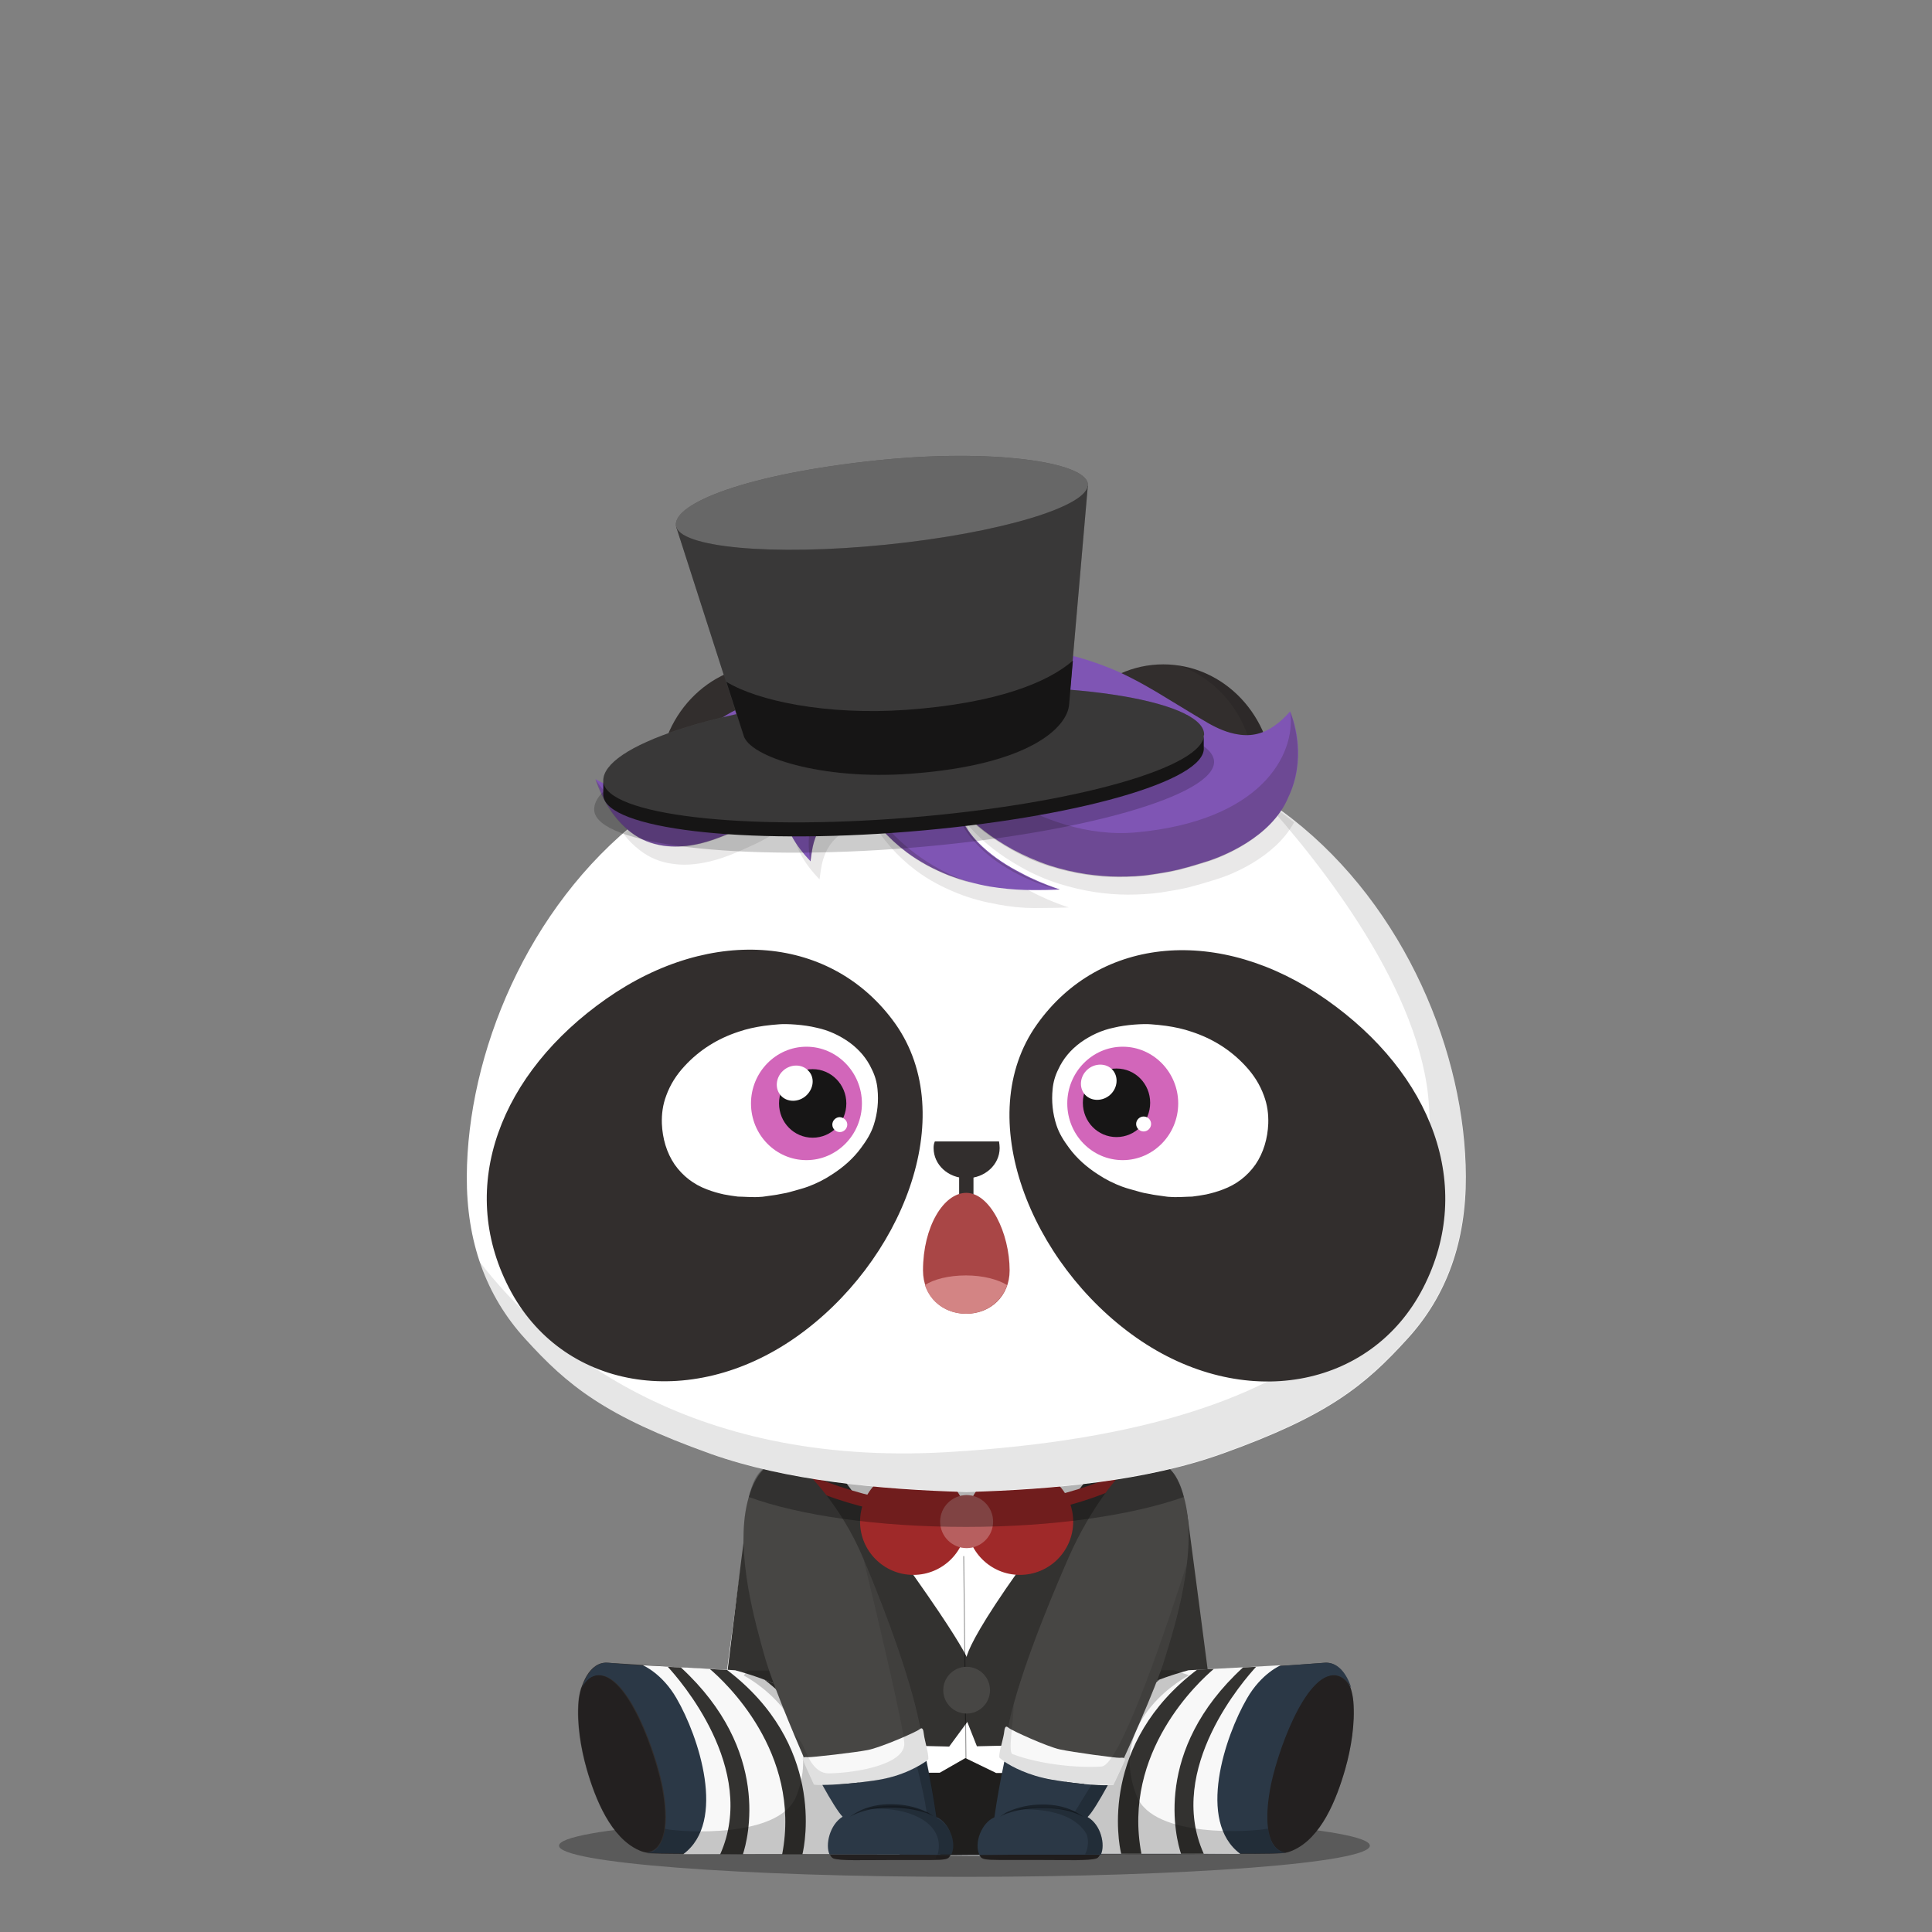 <svg xmlns="http://www.w3.org/2000/svg" width="100%" height="100%" version="1.1" viewBox="0 0 620 620"><rect x="0" y="0" width="620" height="620" fill="#808080" stroke="none"/><g id="body"><g><path d="M439.6 592.3c0 5.5-58.3 10-130.1 10-71.9 0-130.1-4.5-130.1-10s58.3-10 130.1-10 130.1 4.5 130.1 10z" style="opacity:.3;enable-background:new"/><path d="M195 533.6c-5.9-.5-8.9 7.4-9.3 12.4-.6 7.1.7 15 2.6 21.7 2.8 9.8 7.8 22.1 16.8 26.1.9.4 1.8.7 3.4.9 3.2.2 14.3.2 15.9.2 18.8.2 31 .1 42.3.1l38.9.4h8.7l39-.4c11.2 0 23.5.1 42.3-.1 1.6 0 12.7.1 15.9-.2 1.6-.1 2.5-.5 3.4-.9 9.1-4 14-16.3 16.8-26.1 1.9-6.7 3.2-14.7 2.6-21.7-.4-5-3.5-12.9-9.3-12.4-13.9 1.1-25.6 1.7-38.5 2.4l.2-.1c-.6-4.6-2.5-13.1-3.7-22.2-1.5-10.6-2.3-21.8-3-25-1.2-5.8-2.3-14.7-6.9-17.2H246.9c-4.6 2.5-5.7 11.4-6.9 17.2-.8 3.8-2.6 19-4.3 31.4-.9 6.8-1.8 12.3-2.3 15.9l-38.4-2.4z" style="fill:#322e2d"/><path d="m252.6 543.6 28.5 51.9h39.7l37.6-53.6 28.3-5.9c-1.1-8.2-3.9-29.9-5.7-41.1-66.9 11-124 3.2-142.1.2-1.7 11.3-4.5 32.7-5.6 40.9l19.3 7.6z" style="fill:#fff"/><path d="M191.5 537.6c-1.8.2-3.7 1.4-5.1 4.2-.4 1.4-.7 2.9-.8 4.1-.6 7.1.7 15 2.6 21.7 2.8 9.8 7.8 22.1 16.8 26.1.7.3 1.3.6 2.3.7 5-.2 7.6-6.9 5.3-19.9-1.9-11-11.2-37.8-21.1-36.9zM428.4 537.6c-9.9-.9-19.2 25.9-21.1 37-2.2 13 .4 19.7 5.3 19.9.9-.2 1.6-.4 2.3-.7 9.1-4 14-16.3 16.8-26.1 1.9-6.7 3.2-14.6 2.6-21.7-.1-1-.3-2.2-.6-3.3l-.2-.8c-1.4-2.9-3.3-4.1-5.1-4.3z" style="opacity:.3;enable-background:new"/><path d="m334.7 570.6 6 24.5 12.5-.1c11.2 0 23.5.1 42.3-.1 1.6 0 12.7.1 15.9-.2.4 0 .8-.1 1.1-.1-3.1-.2-5.2-2.7-5.9-7.8-5 1.1-36.7 3.2-42.1-10.4-10.1-25 16.8-38.5 16.8-38.5h-38.9l-1.7 11.8-6 20.9zM281.1 556.2l-13.4-18.4H238.4s27 13.6 17 38.5c-5.5 13.6-37.1 11.5-42.1 10.4-.7 5-2.8 7.6-5.9 7.8.3.1.7.1 1.1.1 3.2.2 14.3.2 15.9.2 18.8.2 31 .1 42.3.1l14.5-10.4v-28.3h-.1zM199.6 590c.1.1.3.2.4.4l-.4-.4z" style="opacity:.1;enable-background:new"/><path d="M308.7 595.4c2.2-3.6-.2-10.3-4.4-12-4.5-26.7-22.2-78.4-30.6-89.8l6.7 21.4 17 77.7 1.9 2.7h9.4zM357.5 594.9c1.1-2 1-8.3-5.1-11.5 4-5.5 10.2-19.4 14.7-29.4 1.8-3.9 13.5-35.4 12-54l-37.7 85.9.7 8.9 15.4.1z" style="opacity:.2;enable-background:new"/><path d="M373.3 531.7c-1.2 3.8-6.4 17.7-8.2 21.6-4.5 10-13.3 26.8-16.4 29.9 4.4 2.6 5.8 9.2 4.3 12.1-.2.3-.6.9-1.1 1.1-2.4.8-8.8.5-19.3.5h-11.9c-4.5 0-5.6-.3-6-1-2.6-3.5 0-10.9 4.3-12.7 4.2-28.9 12.4-53.4 16.1-63.7 0 0 12-41.1 30.7-49.5 0 0 4-1.2 6 .8.1-.1 15.7 13.7 1.5 60.9z" style="fill:#322e2d"/><path d="M373.3 531.7c8.8-29.2 6-45.3 2.9-53.8-.9-2.4-3.5-6.2-3.5-6.2 5.5 30.1-10.4 75.8-12.1 79.7-4.5 10-13.3 26.8-16.4 29.8.3.2.7.4 1 .7-9.2-4.3-20.2-1.1-20.2-1.1s8.9-1.1 16.1 1.9c6.2 2.6 7.7 6.5 7.8 9.5-.1.4-.2.8-.4 1.1-.2.3-.6.9-1.1 1.1-2.4.8-8.8.5-19.3.5h-14c.2.4.3.7.6 1 .5.6 1.5 1 6 1h11.9c10.5 0 16.9.3 19.3-.5.4-.1.7-.5.9-.8.8-1.8.7-4.7-.4-7.3l-.1-.6c-.2-.2-.4-.5-.6-.7-.8-1.3-1.9-2.5-3.2-3.3l.3-.3s-.1 0-.1-.1c1.6-1.6 4.9-7.1 8.2-13.4 2.9-5.5 5.9-11.5 7.9-16.1.1-.1.2-.4.3-.7 2-4.3 7.1-17.7 8.2-21.4z" style="opacity:.1;enable-background:new"/><g style="opacity:.3"><g><g><path d="M319.9 583s.3-.2.9-.7c.3-.2.7-.4 1.1-.7.5-.2 1-.5 1.6-.7 2.4-1 5.9-1.9 9.9-1.9 4-.1 7.6.8 9.9 1.9 1.2.6 2.1 1.1 2.7 1.5l.9.6-1-.5c-.6-.3-1.6-.7-2.8-1.1-2.4-.8-5.9-1.3-9.7-1.3-3.8 0-7.3.6-9.7 1.3-.6.2-1.1.4-1.6.5-.5.2-.9.4-1.2.5-.6.4-1 .6-1 .6z"/></g></g></g><path d="M246 531.7c1.2 3.8 6.4 17.7 8.2 21.6 4.5 10 13.3 26.8 16.4 29.9-4.4 2.6-5.8 9.2-4.2 12.1.2.3.6.9 1.1 1.1 2.4.8 8.8.5 19.3.5h11.9c4.5 0 5.6-.3 6-1 2.6-3.5 0-10.9-4.3-12.7-4.2-28.9-12.4-53.4-16.1-63.7 0 0-12-41.1-30.7-49.5 0 0-4-1.2-6 .8-.2-.1-15.9 13.7-1.6 60.9z" style="fill:#322e2d"/><path d="M304.8 588.4c-.1-.3-.2-.5-.4-.8-1-1.8-2.4-3.3-4-4v-.3s-.1 0-.1-.1c-4.2-28.9-12.4-53.4-16.1-63.7 0 0-6.9-23.7-18.4-38.8 8.1 22.4 27.7 77.2 31.4 101-9.2-4.2-20-1.1-20-1.1s8.9-1.1 16.1 1.9c11.4 4.8 6.9 14 6.9 14l1.4-.1c-.1.1-.3.2-.6.3 2.5-.1 3.2-.4 3.6-.9 1.4-1.8 1.3-4.8.2-7.4z" style="opacity:.1;enable-background:new"/><g style="opacity:.3"><g><g><path d="m299.3 583-1-.5c-.3-.1-.7-.3-1.2-.5s-1-.3-1.6-.5c-2.4-.7-5.9-1.3-9.7-1.3-3.8-.1-7.3.5-9.7 1.3-1.2.4-2.2.8-2.8 1.1l-1 .5.9-.6c.6-.4 1.5-.9 2.7-1.5 2.4-1.1 5.9-2 9.9-1.9 4 0 7.5.9 9.9 1.9.6.3 1.1.5 1.6.7.4.3.8.5 1.1.7.6.3.9.6.9.6z"/></g></g></g><path d="M267.4 596.4c2.4.8 8.8.5 19.3.5h11.8c4.5 0 5.6-.3 6-1 .2-.2.3-.5.5-.8h-38.7s0 .1.1.1c.1.5.5 1 1 1.2zM351.9 596.3c-2.4.8-8.8.5-19.3.5h-11.9c-4.5 0-5.6-.3-6-1-.2-.2-.3-.5-.5-.8H353s0 .1-.1.1c-.1.5-.5 1.1-1 1.2zM309.9 490.1c27.7 0 52.4-3.7 68.3-9.4-1-4-2.5-7.7-5.2-9.2H246.9c-2.7 1.5-4.2 5.2-5.2 9.2 15.8 5.7 40.5 9.4 68.2 9.4z" style="opacity:.3;enable-background:new"/><g><path d="m377 476.6.3.9-.3-.9zM375.9 474.4c.2.3.3.6.5.9-.2-.3-.3-.6-.5-.9zM376.5 475.5c.1.3.3.6.4.9-.1-.3-.3-.6-.4-.9zM374.7 472.8c.2.2.4.5.6.7-.2-.3-.4-.5-.6-.7zM375.3 473.5c.2.2.4.5.5.8-.1-.3-.3-.5-.5-.8zM373.9 472.1l.6.6c-.2-.3-.4-.5-.6-.6zM373 471.5c.3.1.5.3.7.5-.1-.2-.4-.4-.7-.5zM378.3 480.7c0-.1-.1-.2-.1-.3 0 0 0 .1.1.3zM377.4 477.7c.1.3.2.7.3 1-.1-.4-.2-.7-.3-1zM377.8 479c.1.3.2.6.3 1-.1-.4-.2-.7-.3-1z" style="fill:#9d9d9d"/><path d="m374.6 472.6.1.1c-.1 0-.1 0-.1-.1zM378.1 480c0 .1.1.2.1.4-.1-.2-.1-.3-.1-.4zM376.9 476.4c0 .1 0 .1.1.2-.1-.1-.1-.1-.1-.2zM373.8 472l.1.1c0-.1-.1-.1-.1-.1zM377.3 477.5c0 .1 0 .1.1.2 0-.1-.1-.1-.1-.2zM376.4 475.3c0 .1.1.1.1.2-.1-.1-.1-.1-.1-.2zM377.7 478.7c0 .1.1.2.1.3 0-.1-.1-.2-.1-.3zM375.8 474.3l.1.1-.1-.1z" style="fill:#b7d08b"/></g></g></g><g id="clothes"><g><path d="M0 0h620v620H0z" style="fill:none"/><g><path d="M407.5 574.6c1.9-11.1 11.2-37.9 21.1-37 1.7.2 3.6 1.3 4.9 3.9h.1c-1.4-4.2-4.1-8.2-8.4-7.9-13.9 1.1-25.6 1.7-38.5 2.4h-153c-13-.7-25.9-1.2-38.5-2.4-4.4-.4-7.2 4-8.5 8.2 1.3-2.8 3.3-4.1 5.1-4.2 9.9-.9 19.2 25.9 21.1 37 2.2 13-.4 19.6-5.3 19.9.3.1.7.1 1.1.1 3.2.2 14.3.2 15.9.2 18.8.2 31 .1 42.3.1l38.9.4h8.7l39-.4c11.2 0 23.5.1 42.3-.1 1.6 0 12.7.1 15.9-.2.4 0 .7-.1 1.1-.1-5-.4-7.5-7-5.3-19.9z" style="fill:#2b3846"/><path d="M380.2 488.6c-1.2-5.8-2.3-14.7-6.9-17.2H247.1c-4.6 2.5-5.7 11.4-6.9 17.2-1.2 5.9-5.4 37.2-6.7 47.3l8.9.4s9.7-1.3 14.7 1.9c9.7 4.9 17.9 9.3 24.2 12.9v43.1l24.5-.2 8.5-.2 26.5-.3.3-39.7c8-3 17.6-6.8 26.4-10.9 10.4-5.4 19.3-6.9 19.3-6.9l.2-.1c-1.5-10.2-5.6-41.3-6.8-47.3z" style="fill:#fff"/><path d="M311 533.8s1.1-3.8-42.2-61.6l-21.8-1.5s-5.9 5.5-7.4 16.6-6.8 54.3-6.8 54.3l29.7 17.9 42.1 1 6.4-8.7v-18z" style="fill:#333230"/><path d="M310 533.6c-.4-.8-1-8 40.8-61.4l22.7-1.5s6.1 5.5 7.7 16.6c1.5 11.1 7.1 54.2 7.1 54.2l-31 17.9-43.8 1-3.4-8.6c0-.1-.1-.2-.1-.3l.1-17.6c-.1-.1-.1-.2-.1-.3z" style="fill:#333230"/><path d="M206.3 534.4s6.2 2.6 10.8 10.6c7.1 12.2 16.2 39.6 2.2 50h69.4s2.3-44-52.8-59l-29.6-1.6z" style="fill:#f8f8f8"/><path d="M238.4 595.1c1.6-4.9 9.2-33.2-19.9-60l-4.2-.2c3.5 3.8 29.1 32.7 16.8 60.2h7.3z" style="fill:#333230"/><path d="M257.5 595.1c.9-3.7 7.1-35.4-24.2-59.2l-5.5-.3c4.6 3.9 29.5 26.7 23.2 59.5h6.5zM245.3 539c6.7 5.2 31.5 26.5 24.8 55.9h6.8c.9-4.3 4.3-26.7-16.5-48.4-4.3-2.8-9.4-5.3-15.1-7.5z" style="fill:#333230"/><path d="M411 534.4s-6.2 2.6-10.8 10.6c-7.1 12.2-16.2 39.5-2.2 49.9h-69.4s-2.3-43.9 52.8-58.9l29.6-1.6z" style="fill:#f8f8f8"/><path d="M379 594.9c-1.6-4.9-9.2-33.1 19.9-59.8l4.2-.2c-3.5 3.8-29.1 32.6-16.8 60H379z" style="fill:#333230"/><path d="M359.8 594.9c-.9-3.7-6.9-35.4 24.4-59.1l5.3-.2c-4.6 3.9-29.5 26.6-23.2 59.3h-6.5z" style="fill:#333230"/><path d="M372.1 539c-6.7 5.2-31.5 26.5-24.8 55.9h-6.8c-.9-4.3-4.3-26.7 16.5-48.4 4.3-2.8 9.3-5.3 15.1-7.5zM309.8 564.2l-8.2 4.7h-4.4l4.6 26.4 20.4-.1 1.5-24.1-.7-2.1h-3.3z" style="fill:#333230"/><path d="m309.8 564.2-8.2 4.7h-4.4l4.6 26.4 20.4-.1 1.5-24.1-.7-2.1h-3.3z" style="opacity:.4;enable-background:new"/><path d="M309 487.5c-22.9 0-44.7-5.8-62.9-16.7-.9-.6-1.3-1.8-.7-2.8.5-1 1.7-1.3 2.7-.8 17.6 10.6 38.7 16.2 60.9 16.2 22.9 0 44.5-5.9 62.4-17.1.9-.6 2.1-.3 2.7.7s.2 2.2-.7 2.8c-18.5 11.6-40.8 17.7-64.4 17.7z" style="fill:#9f2929"/><circle cx="293.1" cy="488.3" r="17.1" style="fill:#9f2929"/><circle cx="327.3" cy="488.3" r="17.1" style="fill:#9f2929"/><circle cx="310.2" cy="488.3" r="8.5" style="fill:#9f2929"/><circle cx="310.2" cy="488.3" r="8.5" style="opacity:.25;fill:#fff;enable-background:new"/><path d="M309.7 499.2h.3v65h-.3z" style="opacity:.4;enable-background:new" transform="matrix(1 -.011 .011 1 -6.07 3.584)"/><circle cx="310.2" cy="542.4" r="7.5" style="fill:#333230"/><circle cx="310.2" cy="542.4" r="7.5" style="opacity:.1;fill:#fff;enable-background:new"/><g><path d="M406.9 586.8c-5 1.1-36.7 3.2-42.1-10.4-10.1-25 16.8-38.8 16.8-38.8l-4.9-1.6h-13.1l-20.9 9-15.8 44.1s1.2 2.7 3 6.1l23.6-.3c11.2 0 23.5.1 42.3-.1 1.6 0 12.7.1 15.9-.2.4 0 .8-.1 1.1-.1-3.1-.1-5.2-2.7-5.9-7.7zM287 573.1c0-.5-4.5-14.9-4.5-14.9l-14.2-22.1h-28.5l-1.1 1.6s26.8 13.8 16.8 38.8c-5.5 13.6-37.1 11.5-42.1 10.4-.7 5-2.8 7.6-5.9 7.8.3.1.7.1 1.1.1 3.2.2 14.3.2 15.9.2 18.8.2 31 .1 42.3.1h14.6c3.2-2.9 6.1-5.4 6.1-5.8.2-1-.5-15.7-.5-16.2z" style="opacity:.2;enable-background:new"/></g><path d="M258.3 564.7s-10-22.7-12.9-33.1-9.6-33.2-5.5-49.7 13.9-12.6 13.9-12.6l5.1 3.4s10.9 10 18.3 27.8c7.5 17.8 15.9 40.6 18.4 55.7l-6.7 8.7s-15.5 2.9-16.2 2.9-14.4-3.1-14.4-3.1z" style="fill:#333230"/><path d="M258.3 564.7s-10-22.7-12.9-33.1-9.6-33.2-5.5-49.7 13.9-12.6 13.9-12.6l5.1 3.4s10.9 10 18.3 27.8c7.5 17.8 15.9 40.6 18.4 55.7l-6.7 8.7s-15.5 2.9-16.2 2.9-14.4-3.1-14.4-3.1z" style="opacity:.1;fill:#fff;enable-background:new"/><path d="M261.2 572.7s-3.4-7.4-3.6-8.1c-.2-.7.7-.8 1.7-.7s15.2-1.5 19.2-2.3c4.1-.8 15.4-5.7 16.5-6.6s1.3 0 1.5 1.7 1.9 7.5 1.3 8-6.7 5.1-16.7 6.6-17.4 1.8-19.9 1.4z" style="fill:#f8f8f8"/><path d="M297.8 564.7c.6-.5-1.1-6.3-1.3-8-.2-1.6-.3-2.5-1.2-1.9-2.7-15.1-10.9-37.2-18.2-54.5 3.7 15.2 12.9 53.8 13.1 59.1.3 6.7-14.8 9.5-24.1 9.7-5.5.1-7.4-7.1-8.6-9.3-.5-.9-1.7-2.4-2.9-3.8 1.6 3.8 2.9 6.8 3.4 8-.3.1-.4.3-.4.6.2.7 3.6 8.1 3.6 8.1 2.5.4 9.9.2 19.9-1.3s16.1-6.1 16.7-6.7z" style="opacity:.1;enable-background:new"/><path d="M360.4 564.8s10.4-22.5 13.5-32.9c3.2-10.3 10.2-33 6.5-49.6s-12.7-13.5-12.7-13.5l-7.8 4s-9.4 9.7-17.1 27.3c-7.7 17.6-16.7 40.3-19.5 55.3l6.6 8.8s15.5 3.1 16.1 3.2c.6.1 14.4-2.6 14.4-2.6z" style="fill:#333230"/><path d="M360.4 564.8s10.4-22.5 13.5-32.9c3.2-10.3 10.2-33 6.5-49.6s-12.7-13.5-12.7-13.5l-7.8 4s-9.4 9.7-17.1 27.3c-7.7 17.6-16.7 40.3-19.5 55.3l6.6 8.8s15.5 3.1 16.1 3.2c.6.1 14.4-2.6 14.4-2.6z" style="opacity:.1;fill:#fff;enable-background:new"/><path d="M357.3 572.8s3.5-7.4 3.7-8c.2-.7-.6-.8-1.7-.7-1 .1-15.1-1.8-19.2-2.7s-15.3-6-16.4-6.9c-1.1-1-1.3 0-1.5 1.7s-2 7.4-1.4 8 6.6 5.2 16.6 6.9 17.4 2 19.9 1.7z" style="fill:#f8f8f8"/><path d="M380.9 501.8c-5.1 15.9-21.1 64.7-27.4 65.1-7.5.5-19.6-.6-28.6-4-1.5-.6.4-10.8.4-16-.7 2.6-1.3 5-1.8 7.3-.9-.6-1.1.2-1.3 1.9-.2 1.7-2 7.4-1.4 8s6.6 5.2 16.6 6.9 17.4 2.1 19.9 1.7c0 0 3.5-7.4 3.7-8 .1-.3-.1-.5-.4-.6 1.7-3.7 10.4-22.9 13.3-32.2 2-6.6 5.6-18.2 7-30.1z" style="opacity:.1;enable-background:new"/><g><path d="M266.2 595.1h39.1c1.8-3.7-.7-10.3-4.8-12-.9-6.2-2-12.3-3.2-18-1.8 1.3-7.5 4.9-16.1 6.2-7.4 1.1-13.6 1.5-17.3 1.5 2.7 4.9 5.2 8.9 6.5 10.2-4.2 2.6-5.6 9.1-4.2 12.1z" style="fill:#2b3846"/><path d="m299.7 582.9-1-.5c-.3-.1-.7-.3-1.2-.5s-1-.3-1.6-.5c-2.4-.7-5.9-1.3-9.7-1.3-3.8-.1-7.3.5-9.7 1.3-1.2.4-2.2.8-2.8 1.1l-1 .5.9-.6c.6-.4 1.5-.9 2.7-1.5 2.4-1.1 5.9-2 9.9-1.9 4 0 7.5.9 9.9 1.9.6.3 1.1.5 1.6.7.4.3.8.5 1.1.7.5.4.9.6.9.6z" style="opacity:.4;enable-background:new"/><path d="M293.5 582.6c8.6 3.7 8.2 9.8 7.4 12.5h4.4c.9-1.9.7-4.5-.2-6.8-.1-.3-.2-.5-.4-.8-1-1.8-2.4-3.3-4-4v-.3s-.1 0-.1-.1c-.9-6.2-2-12.3-3.2-18-.6.4-1.6 1.1-3.1 1.9 1.4 5.6 2.5 10.6 3.1 14.7-9.2-4.2-20-1.1-20-1.1s8.9-1.1 16.1 2z" style="opacity:.2;enable-background:new"/></g><g><path d="M353.3 595.1c1.4-3 .1-9.5-4.3-12 1.4-1.3 3.8-5.3 6.5-10.2-3.4.1-9.8-.4-18-1.8-7.4-1.3-12.7-4.1-15.2-5.8-1.2 5.7-2.3 11.7-3.2 17.9-4.1 1.7-6.6 8.3-4.8 12h39v-.1z" style="fill:#2b3846"/><path d="M353.3 595.1c1.4-3 .1-9.5-4.3-12 1.4-1.3 3.8-5.3 6.5-10.2-1.3 0-3.1 0-5.2-.2l-5.3 8.6s-10-2.5-19.3-.5c0 0 17.4-1.9 23 7.8 1 2.8.1 5.3-.5 6.5h5.1z" style="opacity:.2;enable-background:new"/><path d="M320.8 583.1s.3-.2.9-.7c.3-.2.7-.4 1.1-.7.5-.2 1-.5 1.6-.7 2.4-1 5.9-1.9 9.9-1.9 4-.1 7.6.8 9.9 1.9 1.2.6 2.1 1.1 2.7 1.5l.9.6-1-.5c-.6-.3-1.6-.7-2.8-1.1-2.4-.8-5.9-1.3-9.7-1.3-3.8 0-7.3.6-9.7 1.3-.6.2-1.1.4-1.6.5-.5.2-.9.4-1.2.5-.7.4-1 .6-1 .6z" style="opacity:.4;enable-background:new"/></g><path d="M310 490c28.4 0 53.6-3.8 69.9-9.6-1-4.1-2.6-7.9-5.3-9.4h-129c-2.8 1.5-4.3 5.3-5.3 9.4 16.1 5.9 41.3 9.6 69.7 9.6z" style="opacity:.3;enable-background:new"/></g><path d="M0 0h620v620H0z" style="fill:none"/></g></g><g id="ear"><g><path d="M373.3 213.2c19.5 0 35.3 16.7 35.3 37.4S392.8 288 373.3 288 338 271.3 338 250.6c0-20.6 15.8-37.4 35.3-37.4z" style="fill:#322e2d"/><path d="M408.3 256c-2.2-1.5-4.4-2.8-6.7-4.1-8.9-5.1-18.2-9.3-28.1-12.1-5.9-1.7-11.8-3-17.8-3.9-4.7-.7-9.3-1.4-14-1.9-2.4 5-3.7 10.7-3.7 16.7 0 20.7 15.8 37.4 35.3 37.4 17.8 0 32.5-14 35-32.1z" style="opacity:.2;enable-background:new"/><path d="M378.4 213.6c14.1 4.9 24.2 19 24.2 35.5 0 20.7-15.8 37.4-35.3 37.4-1.7 0-3.4-.1-5.1-.4 3.5 1.2 7.2 1.9 11.1 1.9 19.5 0 35.3-16.7 35.3-37.4 0-18.8-13.1-34.3-30.2-37z" style="opacity:.1;enable-background:new"/></g><g><path d="M282 250.7c0 20.7-15.8 37.4-35.3 37.4s-35.3-16.7-35.3-37.4 15.8-37.4 35.3-37.4c19.5-.1 35.3 16.7 35.3 37.4z" style="fill:#322e2d"/><path d="M226.3 246.7c-5.1 2.5-10 5.3-14.7 8.5 2.1 18.5 17 32.9 35.1 32.9 19.5 0 35.3-16.7 35.3-37.4 0-6.4-1.5-12.5-4.2-17.7-1.1.1-2.2.3-3.3.4-7 .9-14 2.1-20.9 3.6-9.5 2-18.5 5.4-27.3 9.7z" style="opacity:.2;enable-background:new"/><path d="M246.7 213.2c-4.6 0-9 .9-13 2.6 2.1-.4 4.3-.7 6.6-.7 19.5 0 35.3 16.7 35.3 37.4 0 15.8-9.3 29.3-22.3 34.8 16.4-3.3 28.8-18.5 28.8-36.8-.1-20.5-15.9-37.3-35.4-37.3z" style="opacity:.1;enable-background:new"/></g></g><g id="head"><path d="M414.6 262.7c-25.8-20.1-59-28.7-104.4-28.7h-.2c-45.4 0-78.6 8.6-104.4 28.7-36.5 28.5-55.6 75.6-55.8 114.8-.1 20.7 6 38.2 18.7 52.1 13.7 15.1 25.6 24.8 59.4 36.9 24.5 8.7 54.3 11.5 82.1 12.3h.2c27.8-.8 57.6-3.5 82.1-12.3 33.8-12.1 45.7-21.8 59.4-36.9 12.7-13.9 18.8-31.4 18.7-52.1-.1-39.2-19.3-86.3-55.8-114.8z" style="fill:#fff"/><path d="M414.6 262.7c-3.3-2.5-6.6-4.9-10.1-7.1 19.5 21.5 52 62.6 54.1 99.6 3.1 54.2-27.9 103.4-154.6 110.8-84.4 4.9-129.5-34.4-150.1-61.1 3.1 9.2 7.9 17.4 14.5 24.6 13.7 15.1 25.6 24.8 59.4 36.9 24.5 8.7 54.3 11.5 82.1 12.3h.2c27.8-.8 57.6-3.5 82.1-12.3 33.8-12.1 45.7-21.8 59.4-36.9 12.7-13.9 18.8-31.4 18.7-52.1 0-39.1-19.2-86.2-55.7-114.7z" style="opacity:.1;enable-background:new"/></g><g id="eye_rim"><path d="M255.3 429.2c-34 23.8-75.2 16.7-92-16-16.8-32.6-2.7-68.9 31.3-92.7 34-23.8 72.6-20.2 92.7 8 21 29.7 2 76.9-32 100.7zm201.4-15.9c-16.8 32.6-58 39.8-92 16s-53-71-31.9-100.6c20.1-28.3 58.7-31.8 92.7-8s48 60 31.2 92.6z" style="fill:#322e2d"/></g><g id="eye_ball"><g><g><path d="M375.5 384.1c-.9 0-1.7-.2-2.6-.3-1.3-.2-2.5-.3-3.8-.6-1.3-.2-2.7-.5-4-.9-1.7-.5-3.4-.9-5-1.5-2.7-1-5.3-2.3-7.7-3.9-3.6-2.3-6.8-5.1-9.3-8.5-1.7-2.3-3.2-4.6-4.1-7.4-1.2-3.7-1.6-7.6-1.2-11.5.2-2.2.8-4.3 1.8-6.3 1.6-3.5 4-6.3 7.1-8.6 3.2-2.3 6.8-4 10.7-4.8 4-1 9.7-1.3 11.9-1.1 1.6.1 3.3.3 4.9.5 2.8.4 5.6 1 8.2 1.9 6.7 2.2 12.5 5.8 17.3 11 2.6 2.8 4.6 5.9 5.9 9.5 1.1 2.9 1.5 5.9 1.4 9-.2 4.7-1.5 9.3-4.1 13.1-2.6 3.7-6.1 6.4-10.4 8-1.8.7-3.6 1.2-5.4 1.6-1.5.3-3 .5-4.5.7-1.4 0-5.1.3-7.1.1z" style="fill-rule:evenodd;clip-rule:evenodd;fill:#fff"/></g><path d="M378.1 354.1c0 10-8 18.2-17.8 18.2s-17.8-8.1-17.8-18.2c0-10 8-18.2 17.8-18.2s17.8 8.2 17.8 18.2z" style="fill-rule:evenodd;clip-rule:evenodd;fill:#d266ba"/><g><path d="M243.9 384.1c.9 0 1.7-.2 2.6-.3 1.3-.2 2.5-.3 3.8-.6 1.3-.2 2.7-.5 4-.9 1.7-.5 3.4-.9 5-1.5 2.7-1 5.3-2.3 7.7-3.9 3.6-2.3 6.8-5.1 9.3-8.5 1.7-2.3 3.2-4.6 4.1-7.4 1.2-3.7 1.6-7.6 1.2-11.5-.2-2.2-.8-4.3-1.8-6.3-1.6-3.5-4-6.3-7.1-8.6-3.2-2.3-6.8-4-10.7-4.8-4-1-9.7-1.3-11.9-1.1-1.6.1-3.3.3-4.9.5-2.8.4-5.6 1-8.2 1.9-6.7 2.2-12.5 5.8-17.3 11-2.6 2.8-4.6 5.9-5.9 9.5-1.1 2.9-1.5 5.9-1.4 9 .2 4.7 1.5 9.3 4.1 13.1 2.6 3.7 6.1 6.4 10.4 8 1.8.7 3.6 1.2 5.4 1.6 1.5.3 3 .5 4.5.7 1.4 0 5.2.3 7.1.1z" style="fill-rule:evenodd;clip-rule:evenodd;fill:#fff"/></g><path d="M369.1 353.9c0 6.1-4.8 11-10.8 11-6 0-10.8-4.9-10.8-11s4.8-11 10.8-11c6 0 10.8 4.9 10.8 11z" style="fill-rule:evenodd;clip-rule:evenodd;fill:#171616"/><path d="M356.3 351.3c-2.4 2.2-6.1 2.2-8.1 0s-1.7-5.8.7-8 6.1-2.2 8.1 0 1.7 5.8-.7 8zM369.4 360.7c0 1.3-1.1 2.4-2.4 2.4-1.3 0-2.4-1.1-2.4-2.4s1.1-2.4 2.4-2.4c1.4 0 2.4 1.1 2.4 2.4z" style="fill-rule:evenodd;clip-rule:evenodd;fill:#fff"/><path d="M276.6 354.1c0 10-8 18.2-17.8 18.2s-17.8-8.1-17.8-18.2c0-10 8-18.2 17.8-18.2s17.8 8.2 17.8 18.2z" style="fill-rule:evenodd;clip-rule:evenodd;fill:#d266ba"/><path d="M271.6 354.1c0 6.1-4.8 11-10.8 11-6 0-10.8-4.9-10.8-11s4.8-11 10.8-11c5.9 0 10.8 4.9 10.8 11z" style="fill-rule:evenodd;clip-rule:evenodd;fill:#171616"/><path d="M258.7 351.6c-2.4 2.2-6.1 2.2-8.1 0s-1.7-5.8.7-8 6.1-2.2 8.1 0c2.1 2.1 1.8 5.7-.7 8zM271.9 360.9c0 1.3-1.1 2.4-2.4 2.4-1.3 0-2.4-1.1-2.4-2.4 0-1.3 1.1-2.4 2.4-2.4 1.3.1 2.4 1.1 2.4 2.4z" style="fill-rule:evenodd;clip-rule:evenodd;fill:#fff"/></g></g><g id="nose_mouth"><path d="M0 0h620v620H0z" style="fill:none"/><path d="M307.8 377.3h4.6v9.2h-4.6z" style="fill:#322e2d"/><path d="M324 407.7c0 8.3-6.2 13.9-13.9 13.9s-13.9-5.5-13.9-13.9c0-14 6.6-24.9 13.9-24.9 7.6 0 13.9 12.9 13.9 24.9z" style="fill:#a94646"/><path d="M310 409.3c-5.5 0-10.3 1.2-13.2 3.1 1.9 5.7 7.1 9.2 13.2 9.2s11.3-3.6 13.2-9.2c-2.9-1.8-7.7-3.1-13.2-3.1z" style="fill:#d38484"/><path d="M299.6 368.4c0 5.4 4.7 9.7 10.6 9.7 5.8 0 10.6-4.3 10.6-9.7 0-.7-.1-1.4-.2-2.1H300c-.3.7-.4 1.3-.4 2.1z" style="fill:#322e2d"/></g><g id="hair"><path d="M415.3 263.9c-4.6-3.7-9.4-7-14.5-9.9-8.9-5.1-18.2-9.3-28.1-12.1-5.9-1.7-11.8-3-17.8-3.9-5.3-.8-10.7-1.6-16-2.2-4.6-.5-9.3-.7-14-1.1-2.6-.2-5.2-.3-7.9-.4-.2 0-10.3-.2-14.9 0-5.2.3-10.5.5-15.7.9-3.7.3-7.4.7-11.1 1.1-7 .9-14 2.1-20.9 3.6-9.5 2.1-18.5 5.5-27.3 9.7-9.8 4.8-18.8 10.8-27 18 1.5 2 3.3 3.8 5.3 5.3 3.1 2.4 6.6 3.8 10.4 4.3 3.3.5 6.5.3 9.8-.3 5.7-1 10.8-3.3 16-5.7 4.3-1.9 8.1-4.5 12-7.1.1-.1.2-.1.6-.3.2 7.4 3.8 13.2 8.8 18.4.2-1.3.3-2.4.5-3.5.6-3.8 2-7.1 4.8-9.8 2.5-2.4 6.4-3.1 10.3-6.2.5-.5.5-.5.8.1 3.7 6.5 8.5 12 14.5 16.5 4.1 3.1 8.7 5.5 13.5 7.4 4.2 1.7 8.6 2.8 13.1 3.6 3.8.7 7.6 1.1 11.4 1.1 3.5 0 10.1-.1 11.1-.2-.3-.1-.5-.2-.7-.2-4-1.4-7.9-3-11.6-5-4.4-2.3-8.7-5-12.4-8.4-2.9-2.7-5.4-5.7-6.9-9.4-.5-1.2-1.1-3.6-1.3-4.1.1.1.4.5.9 1.1 4.9 5.5 10.3 9.5 16.7 13.1 3.9 2.2 8 4 12.2 5.3 3.8 1.2 7.7 2.1 11.6 2.7 3.4.5 6.9.8 10.4.8 3.6 0 7.2-.2 10.7-.7 2.9-.5 5.8-.9 8.7-1.6 3.1-.8 6.2-1.7 9.3-2.7 3.7-1.1 18.4-6.6 24.7-18.2z" style="opacity:.1;fill:#231815;enable-background:new"/><g><g><path d="M310.8 241.8c-1.8-.6-3.5-1.2-5.3-1.7-5.1-1.5-10.1-3-15.2-4.6-.2-.1-.5-.2-1-.3 2.2-.3 4.1-.4 6-.7 3.9-.6 7.6-1.2 11.1-3.1 2.7-1.5 5.1-3.6 5.6-6.9.5-3.3-.1-6.6-1.9-9.4-1.7-2.7-4.3-3.8-7.4-4.1-1.3-.1-2.6 0-3.9 0 3.4-1.4 5.8-1.3 6.9-1.2 6.2.3 10 3.4 12.5 8.5 3.8 7.7.7 14.2-1.3 16.1.6.7 1.1 1.4 1.7 2.1-.9.7-1.7 1.3-2.6 1.9-1.5 1.2-3 2.3-4.6 3.5-.2-.1-.4-.1-.6-.1z" style="fill:#fff"/></g><path d="M318.2 218.2c-2.5-5.1-6.3-8.2-12.5-8.5-1 0-3.2-.2-6.4 1 1.9-.4 3.5-.5 4.2-.5 6.3.1 9.9 2.4 12.4 7.3 3.8 7.4.3 15.9-6.2 17.1.6.7 5.2 1 5.8 1.7-.9.6-1.7 1.2-2.6 1.8-1.3 1-2.6 1.9-4 2.9.7.2 1.3.4 2 .6h.6c1.5-1.2 3-2.3 4.6-3.5.8-.6 1.7-1.2 2.6-1.9-.6-.7-1.1-1.4-1.7-2.1 1.8-1.7 4.9-8.2 1.2-15.9z" style="opacity:.3;fill:#9d9d9d;enable-background:new"/></g><g><path d="M413.5 255.7c-5.4 13.2-21.8 19.3-25.8 20.6-3.1 1-6.1 1.9-9.3 2.7-2.9.7-5.8 1.2-8.7 1.6-3.5.6-7.1.7-10.7.7-3.5 0-6.9-.3-10.4-.8-4-.6-7.8-1.5-11.6-2.7-4.2-1.4-8.3-3.2-12.2-5.3-6.4-3.6-11.9-7.6-16.7-13.1-.5-.5-.8-1-.9-1.1.2.6.8 3 1.3 4.1 1.5 3.7 4 6.7 6.9 9.4 3.7 3.4 7.9 6.1 12.4 8.4 3.7 2 7.6 3.6 11.6 5 .1 0 .4.1.7.2-1.1.2-7.6.3-11.1.2-3.8-.1-7.6-.5-11.4-1.1-4.5-.8-8.8-2-13.1-3.6-4.8-1.9-9.3-4.3-13.5-7.4-6-4.5-10.9-10-14.5-16.5-.3-.6-.3-.6-.8-.1-3.9 3.1-7.8 3.9-10.3 6.2-2.8 2.7-4.2 6.1-4.8 9.8-.2 1.1-.3 2.2-.5 3.5-5-5.3-8.6-11-8.8-18.4-.3.2-.4.3-.6.3-3.9 2.5-7.7 5.1-12 7.1-5.2 2.3-10.4 4.7-16 5.7-3.2.6-6.5.7-9.8.3-3.8-.6-7.3-1.9-10.4-4.3-2.2-1.7-4.1-3.7-5.8-6-2.2-3-3.8-6.3-5.1-9.8-.2-.4-.3-.9-.5-1.3 0 0 5.8 4.1 13.5 2.6 3-.7 5.6-2.2 7.9-4.2 3.2-2.7 5.9-5.9 8.8-9 4-4.2 8.2-8 13.3-10.8 6.3-3.3 13-5.6 20.1-6.2 2.9-.2 5.8-.1 8.6.8h.4c-.3-1.4-.6-2.6-.8-4-.5-3-.3-5.9.6-8.8 1.3-4.1 3.7-7.4 6.7-10.3 3.5-3.3 7.5-5.9 11.9-7.9 1-.5 2-.9 2.9-1.3-.4.4-.6.6-.9.8-4 2.5-7.6 5.4-10.4 9.2-2.2 3-3.7 6.3-4.3 9.9-.7 4.6.1 9.1 2 13.4.2.4.4.7.6 1.2.2-.2.3-.4.4-.5.9-1 1.6-2.1 2.6-3.1 4.1-4.2 9.1-6.8 14.5-8.7 3.8-1.4 7.6-2.4 11.6-3.1 3.5-.6 6.9-1.1 10.4-1.4 3.2-.3 6.4-.4 9.5-.5 3.7-.1 7.4-.1 11.1.3 4.7.4 9.3 1.3 13.8 2.5 4.6 1.3 9.1 2.9 13.5 4.9 5.4 2.5 10.6 5.5 15.6 8.6 4.3 2.6 8.5 5.2 12.8 7.7 3 1.7 6.2 3.1 9.6 3.6 4.3.7 8.1-.3 11.6-2.8 1.9-1.3 3.5-2.9 5-4.6.1.1.1.1.1.2 1.5 3.5 5.1 15.3-.6 27.2z" style="fill:#7f55b4"/></g><g style="opacity:.2"><path d="M364.8 267.1c-32.2 3-58.8-23.6-58.8-23.6-6.5 30.2 28.2 40.7 33.8 42.1h.2c-.3-.1-.5-.2-.7-.2-4-1.4-7.9-3-11.6-5-4.4-2.3-8.7-5-12.4-8.4-2.9-2.7-5.4-5.7-6.9-9.4-.5-1.2-1.1-3.6-1.3-4.1.1.1.4.5.9 1.1 4.9 5.5 10.3 9.5 16.7 13.1 3.9 2.2 8 4 12.2 5.3 3.8 1.2 7.7 2.1 11.6 2.7 3.4.5 6.9.8 10.4.8 3.6 0 7.2-.2 10.7-.7 2.9-.5 5.8-.9 8.7-1.6 3.1-.8 6.2-1.7 9.3-2.7 4.1-1.3 20.4-7.5 25.8-20.6 5.7-11.9 2-23.7.8-27.1 0-.1-.1-.1-.1-.2 1.7 14-9.8 34.8-49.3 38.5zM222.7 271.2c5.6-1 10.8-3.3 16-5.7 4.3-1.9 8.1-4.5 12-7.1.1-.1.2-.1.6-.3-.3-5.5 1.2-9.9 1.2-9.9s-14.8 14.9-33.8 16.2c-16.9.4-25.3-10.7-27.6-14.3.1.4.3.8.4 1.2 1.3 3.5 2.9 6.8 5.1 9.8 1.7 2.3 3.6 4.3 5.8 6 3.1 2.4 6.6 3.8 10.4 4.3 3.4.6 6.6.4 9.9-.2zM311.6 283.3c-28.5-9.6-37.7-34.3-37.7-34.3-18.7 7.6-13.8 27.5-13.8 27.5.2-1.3.3-2.4.5-3.5.6-3.8 2-7.1 4.8-9.8 2.5-2.4 6.4-3.1 10.3-6.2.5-.5.5-.5.8.1 3.7 6.5 8.5 12 14.5 16.5 4.1 3.1 8.7 5.5 13.5 7.4 2.3.9 4.6 1.7 7.1 2.3z" style="fill:#231815"/></g><path d="M267 214.6c-.1 8.4 4.7 11.9 4.7 11.9s.4-.4.5-1.3c0 .1-.1.1-.2.2-.2-.5-.5-.8-.6-1.2-1.8-4.3-2.7-8.7-2-13.4.6-3.7 2.1-7 4.3-9.9 2.8-3.8 6.4-6.7 10.4-9.2.3-.2.5-.3.7-.6-5.1 2.3-17.6 9.3-17.8 23.5z" style="opacity:.2;fill:#231815"/></g><g id="hair_decor"><path d="M389.6 244.2c-.9-11-46.1-18.7-101-14.1-63.5 5.3-98.8 19-97.9 30 .9 11 46.1 16.4 101.1 12 54.8-4.4 98.6-16.9 97.8-27.9z" style="opacity:.2;enable-background:new"/><path d="M386.4 236v-.6c-.9-10.7-44.7-18.1-97.9-13.7-61 5.1-95 18.2-94.9 28.8v4.8c.9 10.7 44.7 15.9 97.9 11.6 53.2-4.3 95.7-16.3 94.8-27V236h.1z" style="fill:#161515"/><path d="M386.4 235.4c-.9-10.7-44.7-18.1-97.9-13.7-61.5 5.1-95.7 18.4-94.9 29.1.9 10.7 44.7 15.9 97.9 11.6s95.8-16.3 94.9-27z" style="opacity:.15;fill:#fff;enable-background:new"/><path d="M349.1 155.9 217 169.1l21.5 66.9c1.7 7 25.2 14.5 53.5 12.4 38.5-2.8 50.5-15 51-22.3l6.1-70.2z" style="fill:#161515"/><path d="M349.1 155.9 217 169.1l21.5 66.9c1.7 7 25.2 14.5 53.5 12.4 38.5-2.8 50.5-15 51-22.3l6.1-70.2z" style="opacity:.15;fill:#fff;enable-background:new"/><path d="M290.8 227.8c-25.6 1.8-47.8-2.9-57.7-9l5.5 17.1c1.7 7 25.2 14.5 53.5 12.4 38.5-2.8 50.5-15 51-22.3l1.2-14c-7.9 6.9-24.2 13.7-53.5 15.8zM349.1 155.3c-.7-7.1-30.9-11.4-67.4-7.6-42.2 4.4-65.5 13.8-64.8 20.9s30.9 9.9 67.4 6.2 65.5-12.4 64.8-19.5z" style="fill:#161515"/><path d="M349.1 155.3c-.7-7.1-30.9-11.4-67.4-7.6-42.2 4.4-65.5 13.8-64.8 20.9s30.9 9.9 67.4 6.2 65.5-12.4 64.8-19.5z" style="opacity:.35;fill:#fff;enable-background:new"/></g></svg>